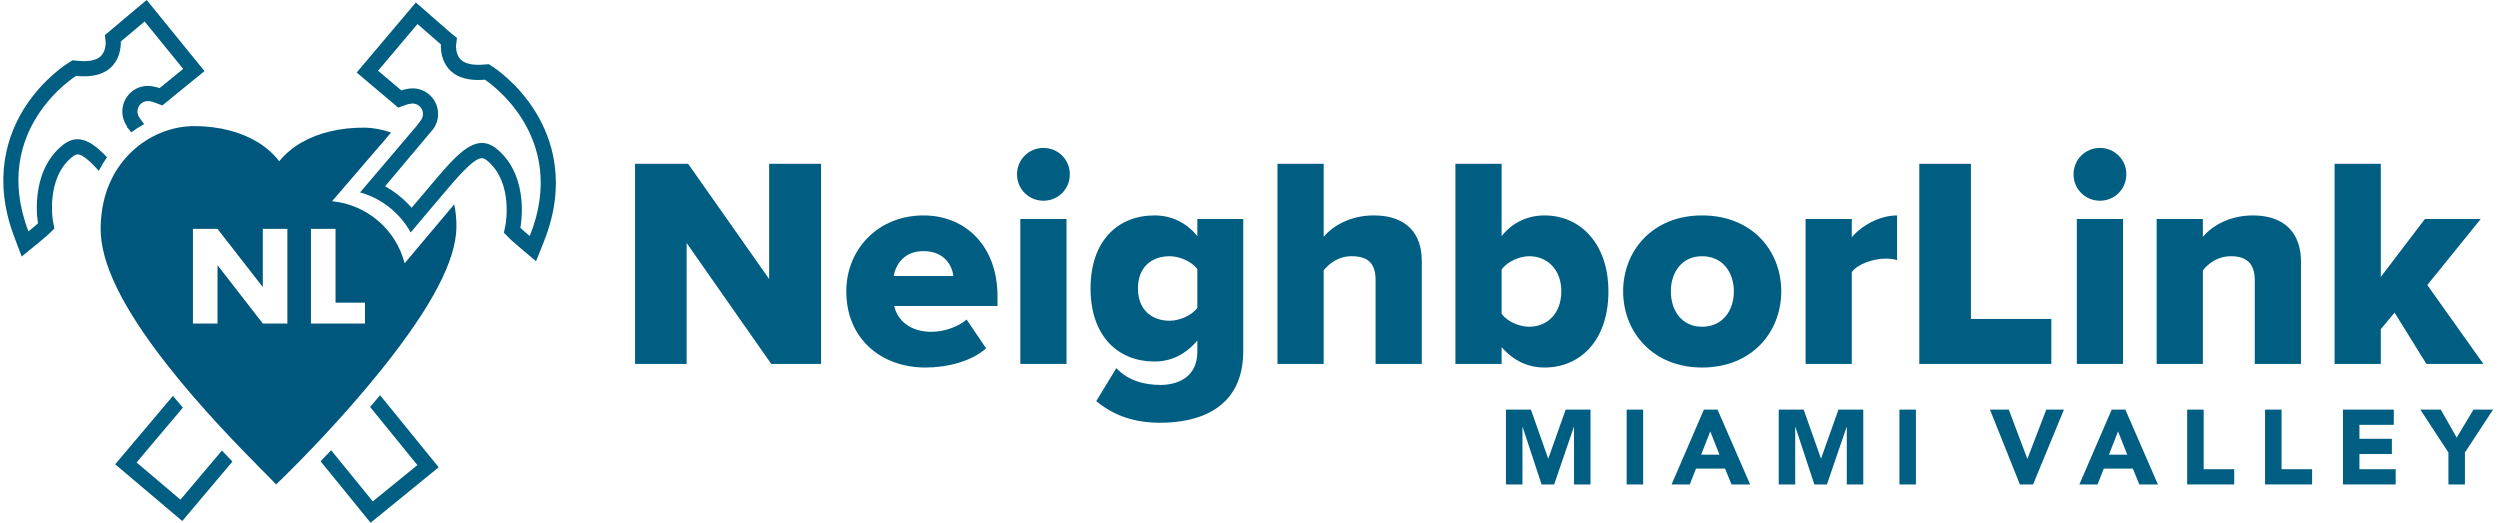 <?xml version="1.0" encoding="UTF-8" standalone="no"?>
<!DOCTYPE svg PUBLIC "-//W3C//DTD SVG 1.1//EN" "http://www.w3.org/Graphics/SVG/1.1/DTD/svg11.dtd">
<svg width="100%" height="100%" viewBox="0 0 1505 315" version="1.1" xmlns="http://www.w3.org/2000/svg" xmlns:xlink="http://www.w3.org/1999/xlink" xml:space="preserve" xmlns:serif="http://www.serif.com/" style="fill-rule:evenodd;clip-rule:evenodd;stroke-linejoin:round;stroke-miterlimit:2;">
    <g transform="matrix(4.516,0,0,4.516,299.419,-98.018)">
        <g transform="matrix(1,0,0,1,25.23,59.659)">
            <path d="M0,-5.558L0,10.559L-6.879,10.559L-6.879,-16.117L0.2,-16.117L10.998,-0.759L10.998,-16.117L17.917,-16.117L17.917,10.559L11.278,10.559L0,-5.558Z" style="fill:rgb(0,94,131);fill-rule:nonzero;"/>
        </g>
        <g transform="matrix(1,0,0,1,52.83,62.618)">
            <path d="M0,-4.118L7.959,-4.118C7.799,-5.478 6.8,-7.437 3.96,-7.437C1.28,-7.437 0.24,-5.518 0,-4.118M3.96,-12.197C9.679,-12.197 13.838,-7.998 13.838,-1.438L13.838,-0.119L0.08,-0.119C0.44,1.681 2.12,3.32 5,3.32C6.72,3.32 8.639,2.641 9.719,1.681L12.318,5.52C10.398,7.239 7.199,8.079 4.239,8.079C-1.72,8.079 -6.318,4.2 -6.318,-2.079C-6.318,-7.678 -2.079,-12.197 3.96,-12.197" style="fill:rgb(0,94,131);fill-rule:nonzero;"/>
        </g>
        <g transform="matrix(1,0,0,1,0,-14.36)">
            <path d="M69.711,65.261L75.87,65.261L75.87,84.577L69.711,84.577L69.711,65.261ZM69.271,59.302C69.271,57.342 70.831,55.783 72.791,55.783C74.75,55.783 76.311,57.342 76.311,59.302C76.311,61.261 74.75,62.822 72.791,62.822C70.831,62.822 69.271,61.261 69.271,59.302" style="fill:rgb(0,94,131);fill-rule:nonzero;"/>
        </g>
        <g transform="matrix(1,0,0,1,93.309,70.898)">
            <path d="M0,-13.318C-0.76,-14.358 -2.399,-15.038 -3.679,-15.038C-6.119,-15.038 -7.919,-13.558 -7.919,-10.758C-7.919,-7.92 -6.119,-6.439 -3.679,-6.439C-2.399,-6.439 -0.76,-7.119 0,-8.159L0,-13.318ZM-10.798,-0.121C-9.318,1.479 -7.158,2.12 -4.919,2.12C-2.879,2.12 0,1.28 0,-2.32L0,-3.799C-1.6,-1.921 -3.52,-1.001 -5.719,-1.001C-10.438,-1.001 -14.237,-4.24 -14.237,-10.758C-14.237,-17.118 -10.558,-20.477 -5.719,-20.477C-3.56,-20.477 -1.56,-19.637 0,-17.717L0,-19.997L6.119,-19.997L6.119,-2.4C6.119,5.479 -0.12,7.159 -4.919,7.159C-8.238,7.159 -10.998,6.319 -13.478,4.279L-10.798,-0.121Z" style="fill:rgb(0,94,131);fill-rule:nonzero;"/>
        </g>
        <g transform="matrix(1,0,0,1,117.068,54.779)">
            <path d="M0,4.2C0,1.841 -1.24,1.081 -3.199,1.081C-4.999,1.081 -6.199,2.081 -6.919,2.961L-6.919,15.438L-13.078,15.438L-13.078,-11.238L-6.919,-11.238L-6.919,-1.519C-5.759,-2.879 -3.479,-4.359 -0.24,-4.359C4.159,-4.359 6.159,-1.879 6.159,1.68L6.159,15.438L0,15.438L0,4.2Z" style="fill:rgb(0,94,131);fill-rule:nonzero;"/>
        </g>
        <g transform="matrix(1,0,0,1,137.549,48.98)">
            <path d="M0,16.279C2.439,16.279 4.279,14.479 4.279,11.559C4.279,8.68 2.439,6.881 0,6.881C-1.32,6.881 -2.92,7.6 -3.68,8.64L-3.68,14.559C-2.92,15.599 -1.32,16.279 0,16.279M-9.839,-5.438L-3.68,-5.438L-3.68,4.201C-2.16,2.281 -0.08,1.441 2.039,1.441C6.839,1.441 10.558,5.241 10.558,11.559C10.558,18.119 6.799,21.717 2.039,21.717C-0.12,21.717 -2.08,20.838 -3.68,18.999L-3.68,21.238L-9.839,21.238L-9.839,-5.438Z" style="fill:rgb(0,94,131);fill-rule:nonzero;"/>
        </g>
        <g transform="matrix(1,0,0,1,164.828,60.579)">
            <path d="M0,-0.04C0,-2.6 -1.521,-4.719 -4.239,-4.719C-6.919,-4.719 -8.399,-2.6 -8.399,-0.04C-8.399,2.56 -6.919,4.68 -4.239,4.68C-1.521,4.68 0,2.56 0,-0.04M-14.758,-0.04C-14.758,-5.478 -10.799,-10.158 -4.239,-10.158C2.399,-10.158 6.318,-5.478 6.318,-0.04C6.318,5.399 2.399,10.118 -4.239,10.118C-10.799,10.118 -14.758,5.399 -14.758,-0.04" style="fill:rgb(0,94,131);fill-rule:nonzero;"/>
        </g>
        <g transform="matrix(1,0,0,1,174.389,69.737)">
            <path d="M0,-18.836L6.159,-18.836L6.159,-16.397C7.439,-17.956 9.879,-19.316 12.198,-19.316L12.198,-13.357C11.839,-13.478 11.318,-13.558 10.679,-13.558C9.079,-13.558 6.959,-12.877 6.159,-11.758L6.159,0.48L0,0.48L0,-18.836Z" style="fill:rgb(0,94,131);fill-rule:nonzero;"/>
        </g>
        <g transform="matrix(1,0,0,1,189.549,70.218)">
            <path d="M0,-26.676L6.879,-26.676L6.879,-5.999L17.598,-5.999L17.598,0L0,0L0,-26.676Z" style="fill:rgb(0,94,131);fill-rule:nonzero;"/>
        </g>
        <g transform="matrix(1,0,0,1,0,-14.36)">
            <path d="M210.549,65.261L216.708,65.261L216.708,84.577L210.549,84.577L210.549,65.261ZM210.109,59.302C210.109,57.342 211.669,55.783 213.629,55.783C215.588,55.783 217.148,57.342 217.148,59.302C217.148,61.261 215.588,62.822 213.629,62.822C211.669,62.822 210.109,61.261 210.109,59.302" style="fill:rgb(0,94,131);fill-rule:nonzero;"/>
        </g>
        <g transform="matrix(1,0,0,1,234.267,61.579)">
            <path d="M0,-2.519C0,-4.878 -1.24,-5.718 -3.159,-5.718C-4.999,-5.718 -6.199,-4.718 -6.919,-3.838L-6.919,8.639L-13.078,8.639L-13.078,-10.677L-6.919,-10.677L-6.919,-8.318C-5.759,-9.678 -3.479,-11.158 -0.24,-11.158C4.159,-11.158 6.159,-8.598 6.159,-5.039L6.159,8.639L0,8.639L0,-2.519Z" style="fill:rgb(0,94,131);fill-rule:nonzero;"/>
        </g>
        <g transform="matrix(1,0,0,1,252.907,50.381)">
            <path d="M0,12.998L-1.84,15.197L-1.84,19.837L-7.999,19.837L-7.999,-6.839L-1.84,-6.839L-1.84,8.239L4.039,0.52L11.479,0.52L4.359,9.318L11.838,19.837L4.239,19.837L0,12.998Z" style="fill:rgb(0,94,131);fill-rule:nonzero;"/>
        </g>
        <g transform="matrix(1,0,0,1,134.448,86.283)">
            <path d="M0,-9.975L3.325,-9.975L5.622,-3.466L5.65,-3.466L7.961,-9.975L11.271,-9.975L11.271,0L9.073,0L9.073,-7.651L9.045,-7.651L6.425,0L4.748,0L2.227,-7.651L2.198,-7.651L2.198,0L0,0L0,-9.975Z" style="fill:rgb(0,94,131);fill-rule:nonzero;"/>
        </g>
        <g transform="matrix(1,0,0,1,0,36.591)">
            <rect x="150.538" y="39.717" width="2.197" height="9.975" style="fill:rgb(0,94,131);"/>
        </g>
        <g transform="matrix(1,0,0,1,161.682,83.38)">
            <path d="M0,-4.17L-1.212,-1.07L1.226,-1.07L0,-4.17ZM-0.846,-7.072L0.972,-7.072L5.312,2.902L2.832,2.902L1.973,0.789L-1.902,0.789L-2.733,2.902L-5.156,2.902L-0.846,-7.072Z" style="fill:rgb(0,94,131);fill-rule:nonzero;"/>
        </g>
        <g transform="matrix(1,0,0,1,170.81,86.283)">
            <path d="M0,-9.975L3.325,-9.975L5.622,-3.466L5.65,-3.466L7.961,-9.975L11.271,-9.975L11.271,0L9.073,0L9.073,-7.651L9.045,-7.651L6.425,0L4.748,0L2.227,-7.651L2.198,-7.651L2.198,0L0,0L0,-9.975Z" style="fill:rgb(0,94,131);fill-rule:nonzero;"/>
        </g>
        <g transform="matrix(1,0,0,1,0,36.591)">
            <rect x="186.9" y="39.717" width="2.197" height="9.975" style="fill:rgb(0,94,131);"/>
        </g>
        <g transform="matrix(1,0,0,1,198.968,86.283)">
            <path d="M0,-9.975L2.508,-9.975L4.973,-3.438L5.001,-3.438L7.509,-9.975L9.861,-9.975L5.748,0L3.986,0L0,-9.975Z" style="fill:rgb(0,94,131);fill-rule:nonzero;"/>
        </g>
        <g transform="matrix(1,0,0,1,216.043,83.38)">
            <path d="M0,-4.17L-1.212,-1.07L1.226,-1.07L0,-4.17ZM-0.846,-7.072L0.972,-7.072L5.312,2.902L2.832,2.902L1.973,0.789L-1.902,0.789L-2.733,2.902L-5.156,2.902L-0.846,-7.072Z" style="fill:rgb(0,94,131);fill-rule:nonzero;"/>
        </g>
        <g transform="matrix(1,0,0,1,225.257,86.283)">
            <path d="M0,-9.975L2.198,-9.975L2.198,-2.029L6.27,-2.029L6.27,0L0,0L0,-9.975Z" style="fill:rgb(0,94,131);fill-rule:nonzero;"/>
        </g>
        <g transform="matrix(1,0,0,1,235.641,86.283)">
            <path d="M0,-9.975L2.197,-9.975L2.197,-2.029L6.269,-2.029L6.269,0L0,0L0,-9.975Z" style="fill:rgb(0,94,131);fill-rule:nonzero;"/>
        </g>
        <g transform="matrix(1,0,0,1,246.023,86.283)">
            <path d="M0,-9.975L6.776,-9.975L6.776,-7.947L2.197,-7.947L2.197,-6.086L6.522,-6.086L6.522,-4.058L2.197,-4.058L2.197,-2.029L7.029,-2.029L7.029,0L0,0L0,-9.975Z" style="fill:rgb(0,94,131);fill-rule:nonzero;"/>
        </g>
        <g transform="matrix(1,0,0,1,260.083,80.562)">
            <path d="M0,1.465L-3.747,-4.255L-1.014,-4.255L1.1,-0.521L3.339,-4.255L5.945,-4.255L2.198,1.465L2.198,5.72L0,5.72L0,1.465Z" style="fill:rgb(0,94,131);fill-rule:nonzero;"/>
        </g>
    </g>
    <g id="Logo-Mark" serif:id="Logo Mark">
        <g transform="matrix(4.167,0,0,4.167,228.803,314.69)">
            <path d="M0,-18.425C-0.478,-17.85 -0.964,-17.278 -1.439,-16.726L5.39,-8.329L-1.053,-3.082L-7.071,-10.478C-7.609,-9.906 -8.114,-9.374 -8.593,-8.881L-2.751,-1.695L-1.372,0L0.326,-1.379L6.772,-6.633L8.467,-8.013L7.085,-9.713L0,-18.425Z" style="fill:rgb(0,94,130);fill-rule:nonzero;"/>
        </g>
        <g transform="matrix(4.167,0,0,4.167,133.59,280.74)">
            <path d="M0,-2.278L-5.991,4.812L-12.331,-0.559L-5.639,-8.483L-7.075,-10.179L-14.006,-1.969L-15.415,-0.293L-13.747,1.114L-7.4,6.484L-5.726,7.901L-4.316,6.225L1.522,-0.692L0,-2.278Z" style="fill:rgb(0,94,130);fill-rule:nonzero;"/>
        </g>
        <g transform="matrix(4.167,0,0,4.167,322.343,91.47)">
            <path d="M0,-5.799C-2.585,-9.985 -5.981,-12.19 -6.124,-12.283L-6.749,-12.679L-7.49,-12.622C-7.768,-12.595 -8.048,-12.584 -8.327,-12.589C-9.507,-12.6 -10.354,-12.869 -10.846,-13.401C-11.504,-14.109 -11.484,-15.203 -11.477,-15.336L-11.338,-16.473L-12.222,-17.175L-15.604,-20.131L-17.279,-21.591L-18.714,-19.895L-24.41,-13.148L-25.826,-11.475L-24.154,-10.059L-20.788,-7.219L-19.828,-6.405L-18.642,-6.823C-18.508,-6.873 -18.382,-6.906 -18.249,-6.926L-18.17,-6.939L-18.096,-6.957C-17.984,-6.983 -17.857,-6.996 -17.737,-6.993C-17.492,-6.993 -17.123,-6.93 -16.78,-6.643C-16.179,-6.131 -16.073,-5.234 -16.541,-4.596L-17.027,-3.937L-17.02,-3.93L-25.337,5.849C-22.609,6.578 -19.718,8.543 -18.023,11.636L-16.535,9.863L-14.023,6.891L-13.601,6.392C-11.424,3.811 -8.955,0.885 -7.729,0.895C-7.51,0.898 -7.23,1.038 -6.908,1.311C-3.183,4.46 -4.316,10.468 -4.326,10.529L-4.562,11.672L-3.742,12.497C-3.655,12.587 -3.29,12.939 -2.233,13.834L0.086,15.792L1.21,12.976C4.586,4.536 2.419,-1.889 0,-5.799M-0.824,12.158C-1.888,11.257 -2.18,10.954 -2.18,10.954C-2.18,10.954 -0.698,3.695 -5.496,-0.362C-6.244,-0.998 -6.975,-1.29 -7.706,-1.3C-10.065,-1.32 -12.447,1.63 -15.691,5.474L-17.88,8.061C-17.837,8.108 -17.797,8.161 -17.757,8.207C-18.876,6.898 -20.22,5.798 -21.725,4.961L-14.777,-3.299C-13.633,-4.858 -13.895,-7.065 -15.372,-8.313C-16.026,-8.871 -16.857,-9.18 -17.717,-9.184C-18.01,-9.184 -18.303,-9.151 -18.588,-9.091C-18.834,-9.051 -19.093,-8.991 -19.376,-8.892L-22.738,-11.735L-17.04,-18.482L-13.657,-15.529C-13.657,-15.529 -14.129,-10.451 -8.351,-10.395C-8.021,-10.395 -7.672,-10.408 -7.304,-10.438C-7.304,-10.438 5.054,-2.524 -0.824,12.158" style="fill:rgb(0,94,130);fill-rule:nonzero;"/>
        </g>
        <g transform="matrix(4.167,0,0,4.167,59.488,51.58)">
            <path d="M0,12.297C0.366,11.582 0.768,10.927 1.18,10.339C-0.329,8.749 -1.678,7.748 -3.04,7.738C-3.768,7.728 -4.502,8.004 -5.263,8.626C-10.135,12.593 -8.786,19.882 -8.786,19.882C-8.786,19.882 -9.088,20.181 -10.172,21.059C-15.774,6.268 -3.273,-1.417 -3.273,-1.417C-2.898,-1.377 -2.552,-1.357 -2.226,-1.353C3.552,-1.301 3.174,-6.381 3.174,-6.381L6.616,-9.274L12.188,-2.424C12.188,-2.424 10.663,-1.187 8.776,0.356C8.519,0.261 8.255,0.19 7.985,0.143C7.7,0.072 7.408,0.035 7.114,0.033C6.284,0.023 5.453,0.293 4.755,0.861C3.258,2.084 2.957,4.283 4.071,5.863L4.057,5.959L4.695,6.737C5.287,6.295 5.905,5.899 6.549,5.55L6.324,5.271L6.324,5.264L5.858,4.606C5.404,3.958 5.527,3.06 6.137,2.557C6.483,2.278 6.849,2.221 7.101,2.225C7.221,2.225 7.34,2.238 7.46,2.268L7.533,2.288L7.606,2.304C7.742,2.324 7.869,2.358 7.998,2.411L9.178,2.853L10.152,2.059L13.567,-0.722L15.269,-2.105L13.883,-3.808L8.314,-10.658L6.912,-12.38L5.207,-10.95L1.768,-8.057L0.881,-7.313L0.993,-6.235C0.997,-6.095 0.997,-5.005 0.326,-4.306C-0.176,-3.791 -1.027,-3.535 -2.21,-3.542C-2.49,-3.547 -2.769,-3.564 -3.047,-3.595L-3.781,-3.668L-4.416,-3.282C-4.559,-3.193 -7.998,-1.051 -10.657,3.089C-13.142,6.953 -15.431,13.341 -12.218,21.837L-11.142,24.677L-8.786,22.755C-7.716,21.884 -7.35,21.538 -7.26,21.451L-6.42,20.634L-6.636,19.487C-6.642,19.43 -7.666,13.404 -3.884,10.325C-3.552,10.059 -3.28,9.919 -3.06,9.926C-2.343,9.929 -1.229,10.937 -0,12.297" style="fill:rgb(0,94,130);fill-rule:nonzero;"/>
        </g>
        <g transform="matrix(4.167,0,0,4.167,273.442,244.39)">
            <path d="M0,-29.13C-0.063,-29.05 -0.126,-28.971 -0.189,-28.901L-0.851,-28.116L-1.901,-26.872L-1.901,-26.869L-7.164,-20.614C-8.421,-25.498 -12.625,-29.095 -17.645,-29.579L-10.673,-37.693C-10.667,-37.69 -10.663,-37.69 -10.66,-37.69L-9.786,-38.717L-9.783,-38.724L-9.125,-39.495C-10.421,-39.954 -11.713,-40.193 -12.913,-40.207C-16.405,-40.24 -19.572,-39.495 -22.071,-38.055C-23.344,-37.314 -24.423,-36.413 -25.281,-35.352C-26.105,-36.423 -27.141,-37.341 -28.381,-38.106C-30.817,-39.595 -33.934,-40.4 -37.416,-40.433C-40.739,-40.466 -44.082,-39.123 -46.58,-36.748C-48.607,-34.836 -51.033,-31.358 -51.083,-25.678C-51.126,-20.704 -47.979,-14.239 -41.456,-5.919C-36.432,0.485 -30.75,6.235 -28.022,9.001C-27.733,9.294 -27.474,9.55 -27.254,9.773L-25.726,11.336L-24.161,9.803C-22.41,8.077 -16.242,1.899 -10.481,-5.291C-3.26,-14.303 0.273,-21.026 0.319,-25.848C0.332,-26.95 0.225,-28.051 -0,-29.13M-27.653,-17.222L-27.653,-25.582L-24.104,-25.582L-24.104,-11.912L-27.653,-11.912L-34.159,-20.288L-34.196,-20.288L-34.196,-11.912L-37.748,-11.912L-37.748,-25.582L-34.196,-25.582L-27.693,-17.222L-27.653,-17.222ZM-17.146,-25.582L-17.146,-14.921L-12.89,-14.921L-12.89,-11.912L-20.698,-11.912L-20.698,-25.582L-17.146,-25.582Z" style="fill:rgb(0,87,125);fill-rule:nonzero;"/>
        </g>
    </g>
</svg>
